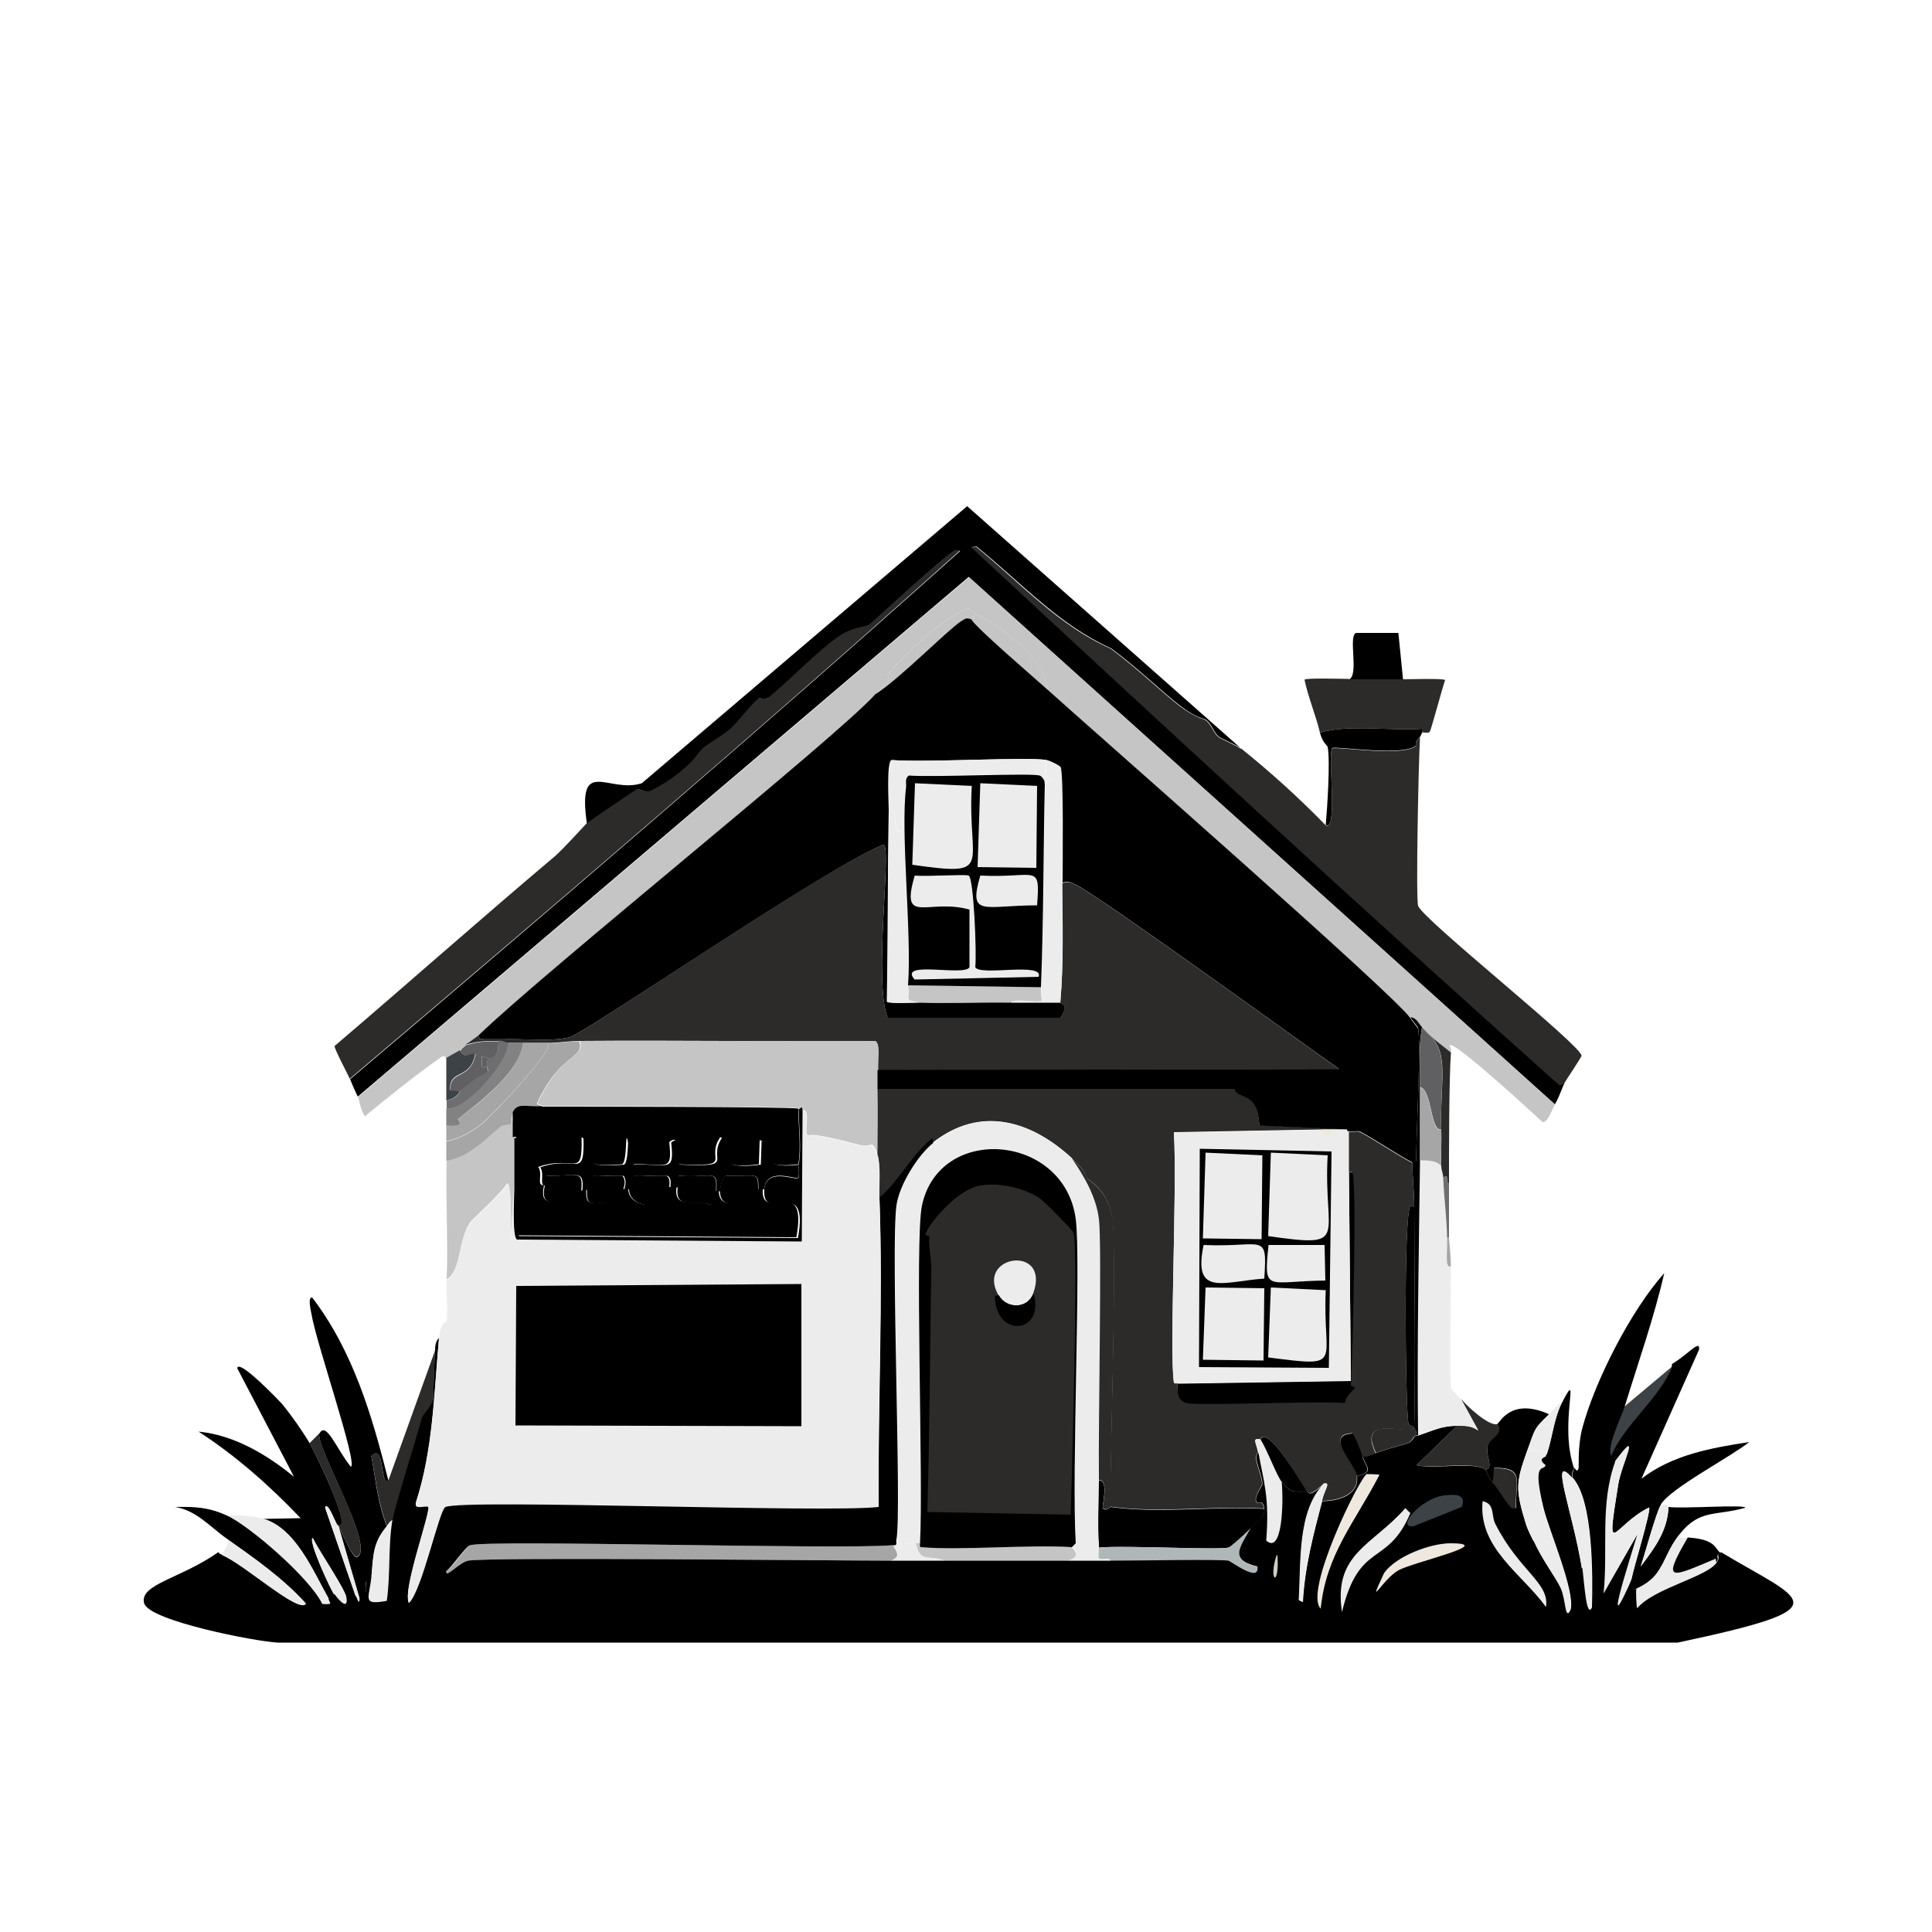 <svg xmlns="http://www.w3.org/2000/svg" xmlns:ns1="http://c2pa.org/manifest" id="Layer_1" data-name="Layer 1" width="50.0" height="50.0" viewBox="0.0 0.0 50.0 50.0">
  <defs>
    <style>
      .cls-1 {
        fill: #2c2b2a;
      }

      .cls-1, .cls-2, .cls-3, .cls-4, .cls-5, .cls-6, .cls-7, .cls-8, .cls-9, .cls-10, .cls-11, .cls-12 {
        stroke-width: 0px;
      }

      .cls-2 {
        fill: #000;
      }

      .cls-3 {
        fill: #afb7b9;
      }

      .cls-4 {
        fill: #6e6d6f;
      }

      .cls-5 {
        fill: #ececed;
      }

      .cls-6 {
        fill: #a6a6a6;
      }

      .cls-7 {
        fill: #3d4246;
      }

      .cls-8 {
        fill: #828283;
      }

      .cls-9 {
        fill: #efe8df;
      }

      .cls-10 {
        fill: #c5c5c6;
      }

      .cls-11 {
        fill: #d2cdc4;
      }

      .cls-12 {
        fill: #605f61;
      }
    </style>
  </defs>
  <g>
    <path class="cls-2" d="M32.12,19.37c-.09-.08-.54-.27-.57-.3-.15-.12-.16-.3-.35-.45-.03-.02-.25-.04-.65-.35-.41-.31-1.08-.96-1.79-1.49-1.35-.6-2.35-1.72-3.49-2.64l-.12.02c5.04,4.68,10.09,9.34,15.22,13.92l.12-.05c-.09.18-.14.37-.25.55l-15.17-13.65-15.81,13.45c-.08-.16-.13-.28-.2-.45,5.31-4.5,10.6-9.03,15.79-13.67l-.12-.02c-.48.31-2.12,1.86-2.24,1.94-.08.05-.41.07-.7.25-.5.31-1.29,1.14-1.84,1.59-.14.12-.29.04-.3.05-.25.21-.52.62-.8.85-.13.11-.55.36-.65.45-.13.11-.36.59-1.34,1.1-.13.07-.33-.06-.35-.05-.07.04-1.23.83-1.32.9-.26-1.78.56-.77,1.42-1.05l8.42-7.17,7.1,6.28Z" />
    <path class="cls-10" d="M40.24,28.59c-.08.13-.18.46-.32.45-.24-.23-2.26-2.08-2.39-1.99-.04.03.04.04.02.2-.18-.15-.38-.29-.55-.45-.07-.06-.13-.13-.2-.2-.09-.09-.14-.25-.3-.25-.34-.53-8.2-7.42-9.41-8.52,0-.75-1.23-1.65-1.84-1.94-.01,0-.12-.1-.17-.15-.65.21-1.59,1.13-2.12,1.72,0,0,.15.04.1.1-.13.14-.27.27-.4.42-.96,1.07-8.51,7.13-10.26,8.82-.11.09-.23.17-.35.25-.12.08-.14.14-.15.15-.06.04-.26.14-.35.2,0,0-.04-.11-.12-.05-.69.48-1.34,1.01-1.99,1.54-.12-.2-.16-.47-.17-.5l15.81-13.45,15.17,13.65Z" />
    <path class="cls-1" d="M32.12,19.37c.77.62,1.5,1.28,2.19,1.99.32.21.04-1.9.17-1.99.09-.06,1.85.23,2.17-.07.01-.01-.07-.06.1-.22-.04.65-.11,4.15-.05,4.36.1.34,4.21,3.6,4.23,3.88,0,.04-.4.63-.45.72l-.12.05c-5.13-4.58-10.18-9.24-15.22-13.92l.12-.02c1.13.92,2.13,2.04,3.49,2.64.72.54,1.39,1.19,1.79,1.49.4.3.62.33.65.35.19.15.2.33.35.45.03.03.48.22.57.3Z" />
    <path class="cls-1" d="M9.06,27.94c-.05-.13-.42-.81-.4-.87,1.91-1.63,3.78-3.29,5.7-4.91.22-.19.78-.81.82-.85.09-.07,1.25-.86,1.32-.9.02,0,.22.12.35.05.99-.51,1.22-.99,1.34-1.1.1-.09.52-.34.65-.45.28-.23.55-.64.8-.85.01,0,.15.07.3-.05.55-.46,1.34-1.28,1.84-1.59.29-.18.61-.2.7-.25.13-.08,1.76-1.63,2.24-1.94l.12.02c-5.19,4.65-10.48,9.17-15.79,13.67Z" />
    <path class="cls-10" d="M25.25,15.89l-.1.15c-.13-.05-.16-.02-.27.05-.33.21-1.62,1.52-2.22,1.89.13-.15.27-.28.4-.42.05-.06-.11-.09-.1-.1.53-.59,1.46-1.5,2.12-1.72.05.05.16.14.17.15Z" />
    <path class="cls-10" d="M25.25,15.89c.61.29,1.85,1.19,1.84,1.94-.31-.28-1.86-1.62-1.94-1.79l.1-.15Z" />
  </g>
  <g>
    <g>
      <g>
        <path class="cls-1" d="M34.91,17.58c.46,0,.93,0,1.39,0,.15,0,1.05-.03,1.1.02-.08.22-.36,1.29-.4,1.34-.04.05-.19,0-.2.02l.02-.1c-.84.06-1.93-.12-2.66.1-.11-.46-.3-.9-.4-1.37.04-.05.99-.02,1.15-.02Z" />
        <path class="cls-2" d="M36.8,18.97s-.04.09-.05.1c-.17.17-.09.21-.1.22-.32.3-2.08.01-2.17.07-.13.09.15,2.21-.17,1.99.04-.45.12-1.65.05-2.02,0-.02-.14-.12-.2-.37.74-.22,1.83-.04,2.66-.1l-.02.1Z" />
      </g>
      <path class="cls-2" d="M36.31,17.58c-.46,0-.93,0-1.39,0,.25-.13-.03-1.1.17-1.2h1.1l.12,1.2Z" />
    </g>
    <path class="cls-1" d="M34.86,29.23h-.65l-3.83.07c.09,1.42-.12,5.69,0,6.47,0,.04.1.02.1.02,0,.03-.07.41.22.5.26.08,3.43-.06,4.11,0,0,.04.17.7.2.8-.76.02.06.76.1,1.1.07.51-.51.65-.9.65.08-.33.24-.48.05-.45-.41.4-.39.2-.45.2-.31-.49-1.02-1.69-1.2-1.34-.22-.04-.1.08-.05.35-.17.11.11.54.1.82,0,.02-.22.34-.15.45.06.09.16-.1.2.17-1.31-.08-2.69.13-3.98-.05,0-1.35.18-6.73.05-7.5-.11-.69-.61-.95-.65-1-.09-.11.02-.14-.4-.52-1.05-.97-2.36-1.37-3.59-.4l-.02-.1c-.54.44-.86,1.12-1.37,1.54-.01-.32.04-.87-.05-1.15,0-.56.01-1.13,0-1.69h9.24c.1.31.6,0,.65.95l2.27.1Z" />
    <path class="cls-5" d="M27.74,29.98c.32.46.63,1,.7,1.57.08.65-.02,5.27,0,6.75,0,.52-.04,1.15,0,1.64-.07.12-.42.06-.6,0-.11-1.78.14-7.32,0-8.39-.3-2.21-3.53-2.48-3.98-.35-.19.91.04,7.04-.05,8.74-.03,0-.07,0-.1,0-.26-.04-.18.12-.5-.1.14-.68-.15-7.54,0-8.64.07-.51.54-1.29.95-1.62,1.23-.98,2.54-.57,3.59.4Z" />
    <path class="cls-1" d="M36.55,30.08c0,.37.05.77.05,1.15l-.1-.02c-.18.22-.13,5.21-.05,5.63.01.06.18.08.15.12-.14.2-1.49-.39-1,.65-.12.04-.22.1-.35.1-.08-.3-.24-.57-.25-.6-.03-.1-.2-.76-.2-.8.03-.21.25-.35.25-.37,0-.11-.1-.06-.1-.1.04-.73.15-5.07.05-5.48,0-.04-.07-.03-.1-.02v-1.05c.07.02.22-.02.27,0,.19.07,1.04.64,1.37.8Z" />
    <path class="cls-2" d="M28.74,39c1.3.18,2.68-.03,3.98.05.03.23-.2.34-.35.5-.07.08-.51.48-.57.5-.3.07-2.66-.06-3.36,0,0-.03,0-.07,0-.1-.04-.49,0-1.12,0-1.64.27-.01.07.69.1.72.08.1.19-.03.2-.02Z" />
    <g>
      <path class="cls-1" d="M38.75,36.85c.18.29-.2.38-.25.57-.06.29.17.55-.05.62-.24-.23-1.39-.02-1.79-.12l1.05-1.02c.22,0,.36,0,.55.12l-.45-.82c.15.19.75.74.95.65Z" />
      <path class="cls-5" d="M32.62,37.25c.17.26.42.94.55,1.1.05.53.02,1.89-.4,1.52.09-1.12-.07-1.53-.2-2.27-.05-.27-.17-.39.05-.35Z" />
      <path class="cls-2" d="M33.82,38.6c-.35,0-.4.05-.65-.25-.13-.16-.38-.84-.55-1.1.17-.34.89.85,1.2,1.34Z" />
      <path class="cls-1" d="M36.6,36.95s.08.08.05.2c-.1.03-.09.15-.22.2-.08.03-.43.11-.82.25-.5-1.03.85-.45,1-.65Z" />
      <g>
        <path class="cls-2" d="M42.98,38.95c-.13.23-.4,1.24-.52,1.59.36-.48.7-.93.72-1.54.39.05,1.99-.07,1.99.02-.78.22-1.17.03-1.69.67-.31.38-.37.71-.6,1.02-.21.29-.53.39-.55.42-.2.12-.12-.2-.1-.3.04-.25.5-1.73.45-1.82-.95.47-1.13,1.46-.8-.6.09-.56.63-1.55-.1-.57-.04-.02-.08-.11-.1-.15.33-.83,1.25-1.49,1.59-2.34,0-.01,0-.04,0-.05.4-.23.74-.66.7-.37l-1.49,3.34c.8-.62,1.81-.8,2.79-.95-.47.38-2.05,1.2-2.29,1.62Z" />
        <path class="cls-5" d="M43.68,39.79c-.71,1.21-.41,1.02.72.55l.02.1c-.23.39-1.62.67-2.07,1.2-.03-.02-.04-.45-.02-.5.01-.03.34-.13.55-.42.23-.32.29-.65.6-1.02-.02.14.07.09.2.1Z" />
        <path class="cls-2" d="M44.52,40.19c-.16.11,0,.08-.1.25l-.02-.1c-1.13.47-1.43.66-.72-.55.76.05.69.3.85.4Z" />
        <path class="cls-5" d="M43.18,39c-.02.61-.36,1.07-.72,1.54.12-.35.39-1.37.52-1.59.23-.03.19.05.2.05Z" />
        <path class="cls-2" d="M40.09,36.6c-.39.38-.35.35-.55.9-.31.86-.33,1.03-.05,1.94.05.16.13.3.2.45-.3-.02-.17-.5-.45-.85-.04-.66.26-1.08-.57-1.05l-.02.4c-.17-.2-.18-.33-.2-.35.22-.07-.01-.34.05-.62.04-.2.42-.28.25-.57.07-.03.35-.69,1.34-.25Z" />
        <path class="cls-2" d="M40.74,38c-.06.1-.06.14-.05.25-.61-.69,0,.84.25,2.34-.03,0-.09.01-.1-.02-.11-.31-.21-1.67-.5-2.24-.02-.03-.31-.01-.35-.62.01-.04.04-.06.05-.1.15-.46.17-.9.4-1.34.49-.94-.11.57.3,1.74Z" />
        <path class="cls-7" d="M41.68,37.7c-.13-.26.26-1,.35-1.29l1.25-1.05c-.34.85-1.26,1.51-1.59,2.34Z" />
        <path class="cls-5" d="M40.44,36.26c-.23.44-.25.89-.4,1.34l-.5-.1c.2-.55.15-.51.55-.9.12-.12.22-.24.35-.35Z" />
        <path class="cls-5" d="M42.23,40.84c-.82,1.87-.09-.37.12-1.1l-.87,1.52c.12-1.14-.1-2.31.3-3.41.73-.97.19.02.1.57-.33,2.06-.15,1.06.8.6.05.09-.4,1.57-.45,1.82Z" />
        <path class="cls-5" d="M40.69,38.25c.54.61.52,2.56.5,3.36-.15.31-.2-.68-.25-1.02-.24-1.5-.86-3.04-.25-2.34Z" />
        <path class="cls-5" d="M40.04,37.6s-.04.06-.05.1c0,0-.08.03-.1.07-.02.07.1.13.1.15-.06.17-.36-.15-.05,1.12-.15.14-.29.43-.45.4-.28-.92-.26-1.08.05-1.94l.5.1Z" />
        <path class="cls-1" d="M39.24,39.04s-.11.03-.15-.02c-.09-.12-.38-.54-.45-.62l.02-.4c.83-.03.54.39.57,1.05Z" />
      </g>
      <path class="cls-2" d="M35.01,37.1s.17.3.25.6c.07.25.32.4-.15.5-.04-.33-.86-1.07-.1-1.1Z" />
      <g>
        <path class="cls-2" d="M7.32,36.36c.23.28.51.68.7,1,.16.28,1.18,2.38.7,2.09-.08-.14-.23-.58-.3-.42l.8,2.32c-.17-.08-.12-.17-.25,0-.05-.25-.7-1.19-.87-1.54-.13.06.48,1.36.57,1.49-.06-.02-.13.06-.15.1-.42-.74-.88-1.88-1.74-2.09l1-.02c-.8-.84-1.67-1.61-2.64-2.24.92.09,1.76.59,2.47,1.17l-1.47-2.81c.03-.26,1.08.83,1.2.97Z" />
        <path class="cls-5" d="M6.77,39.29c.87.22,1.32,1.35,1.74,2.09-.04.08.19.18-.17.15-.32-.67-1.87-2.02-2.47-2.29.23-.06.67,0,.9.05Z" />
        <path class="cls-2" d="M10.06,38.3c-.23.23-.09-.98-.45-.62.11.61.17,1.23.4,1.82-.37.44-.34.76-.4,1.34-.31,0,.05.39-.3.55l-.55-1.89c.1.18.37.83.47.8.52-.18-1.03-2.79-.97-3.19.18-.36.45.4.82.85.19-.07-.91-3.24-1.02-3.96-.02-.1-.1-.44.02-.42,1.06,1.39,1.55,3.06,1.97,4.73Z" />
        <path class="cls-1" d="M10.16,39.34c-.07.02-.1.1-.15.15-.22-.59-.29-1.2-.4-1.82.36-.36.21.85.45.62l1.2-3.34c-.02.24-.04,1.21-.05,1.27-.03.18-.29.46-.3.5-.17.63-.7,2.37-.75,2.61Z" />
        <path class="cls-1" d="M8.76,39.49s-.01.01-.05-.05c.48.29-.53-1.81-.7-2.09l.25-.25c-.06.4,1.49,3.01.97,3.19-.1.03-.38-.62-.47-.8Z" />
        <path class="cls-5" d="M9.61,40.84c.05-.58.03-.9.4-1.34.04-.05.08-.13.15-.15-.12.69-.05,1.42-.15,2.12-.66.12-.45-.06-.4-.62Z" />
        <path class="cls-5" d="M8.71,39.44c.04.06.05.05.05.05l.55,1.89c-.02.23-.07-.03-.1-.05l-.8-2.32c.06-.16.22.28.3.42Z" />
        <path class="cls-5" d="M8.96,41.34c.07.38-.16.13-.3-.05-.1-.13-.7-1.43-.57-1.49.17.35.82,1.3.87,1.54Z" />
      </g>
    </g>
    <path class="cls-5" d="M28.44,39.94s0,.07,0,.1c0,.08-.02.25,0,.27.05.07.28-.03.3.07-.37,0-.73,0-1.1,0,.23-.07.3-.16.1-.35l.1-.1c.18.06.52.12.6,0Z" />
    <g>
      <path class="cls-6" d="M23.11,39.99c.11.2.2.29-.05.4-1.46,0-10.4-.1-10.93,0-.26.05-.59.48-.57.27.15-.1.51-.64.62-.67.52-.15,9.49.12,10.93,0Z" />
      <path class="cls-3" d="M28.74,40.39c-.02-.11-.25,0-.3-.07-.02-.02,0-.2,0-.27.71-.06,3.06.07,3.36,0,.07-.02.5-.42.57-.5-.26.49-.59.82.17,1,.08.44-.67-.13-.75-.15-.22-.04-2.43,0-3.06,0Z" />
      <path class="cls-10" d="M23.8,39.94s-.02.1.02.1c1.01.09,2.77-.07,3.91,0,.2.19.13.28-.1.35-1.06,0-2.13,0-3.19,0-.41-.16-.66.07-.75-.45.03,0,.07,0,.1,0Z" />
      <path class="cls-5" d="M23.71,39.94c.09.52.34.29.75.45-.46,0-.93,0-1.39,0,.25-.11.16-.2.05-.4.15.02.08-.07.1-.15.32.21.24.06.5.1Z" />
      <g>
        <path class="cls-2" d="M24.15,29.58c-.41.33-.88,1.1-.95,1.62-.15,1.1.14,7.96,0,8.64-.02.08.05.17-.1.15-1.44.12-10.41-.15-10.93,0-.12.03-.48.57-.62.67-.02.21.32-.22.57-.27.54-.1,9.47,0,10.93,0,.46,0,.93,0,1.39,0,1.06,0,2.13,0,3.19,0,.37,0,.73,0,1.1,0,.63,0,2.84-.04,3.06,0,.08.02.82.59.75.15-.76-.18-.43-.51-.17-1,.15-.16.38-.27.35-.5-.04-.27-.14-.09-.2-.17-.08-.11.15-.42.15-.45.01-.28-.27-.72-.1-.82.13.74.29,1.14.2,2.27.42.37.45-.99.4-1.52.25.3.3.25.65.25.06,0,.03.2.45-.2-.69.7-.59,2.04-.65,3.01l.1.05c.05-.91.27-1.75.5-2.61.39,0,.96-.14.9-.65.47-.1.22-.25.15-.5.13,0,.23-.06.35-.1.39-.14.75-.22.82-.25.13-.05.13-.17.22-.2.01,0,.03,0,.05,0,.37-.12.6-.25,1-.25l-1.05,1.02c.4.11,1.56-.1,1.79.12.02.02.03.14.2.35.07.08.35.51.45.62.04.05.14.01.15.02.28.35.15.83.45.85.22.49.57.94.7,1.22.14.31.11.87.25.55.11-.49-.55-2.01-.7-2.61-.31-1.27,0-.95.05-1.12,0-.01-.12-.08-.1-.15.02-.05.1-.07.1-.07.04.61.33.59.35.62.28.57.39,1.93.5,2.24.01.04.07.02.1.02.05.34.1,1.33.25,1.02.02-.8.04-2.76-.5-3.36-.01-.11,0-.15.05-.25,0,0,.07.13.1.02.02-.05-.03-.55.1-1.05.33-1.23,1.26-3.05,2.12-4.01-.26,1.14-.67,2.3-1.02,3.44-.09.3-.48,1.04-.35,1.29.02.04.06.13.1.15-.4,1.1-.18,2.27-.3,3.41l.87-1.52c-.22.73-.94,2.97-.12,1.1-.02.1-.1.42.1.3-.02.04,0,.48.02.5.45-.53,1.84-.81,2.07-1.2.1-.17-.06-.14.1-.25,2.15,1.29,3.21,1.42-1.12,2.34H7.19c-.53-.02-3.34-.56-3.46-1.02-.13-.49.96-.64,1.92-1.32,0,0,.05.07.07.05.6.24,2,1.53,2.19,1.27-.6-.66-1.32-1.16-2.04-1.67-.43-.3-.78-.73-1.34-.82.54-.01.87.01,1.34.22.59.27,2.15,1.62,2.47,2.29.36.03.13-.06.17-.15.02-.04.09-.12.15-.1.13.18.37.43.3.05.13-.17.08-.08.25,0,.03.02.08.28.1.05.35-.16,0-.54.3-.55-.05.56-.26.74.4.62.1-.7.03-1.43.15-2.12.04-.25.58-1.98.75-2.61,0-.04.27-.32.3-.5,0-.06.03-1.03.05-1.27,0-.1.02-.23.1-.3-.13,1.43-.15,2.87-.6,4.26-.02.15.26.04.32.07.11.06-.67,2.16-.5,2.49.33-.3.79-2.43.95-2.49.52-.21,9.8.16,11.21,0-.02-2.65.12-5.32.02-7.97.51-.43.83-1.11,1.37-1.54l.02.1Z" />
        <g>
          <path class="cls-5" d="M5.73,40.24s.25-.34.15-.4c.72.51,1.44,1.01,2.04,1.67-.2.26-1.6-1.03-2.19-1.27Z" />
          <path class="cls-5" d="M36.38,39.04l.12.12c-.6,1.41-1.32.7-1.77,2.56-.23-1.52.79-1.72,1.64-2.69Z" />
          <path class="cls-9" d="M35.38,38.15s.3,0,.32.02c-.63,1.22-1.38,2.05-1.52,3.46-.45-.44,1.02-3.42,1.2-3.49Z" />
          <g>
            <path class="cls-5" d="M39.69,39.89c-.07-.15-.15-.29-.2-.45.16.03.3-.26.45-.4.15.61.81,2.13.7,2.61-.14.32-.11-.24-.25-.55-.13-.28-.48-.73-.7-1.22Z" />
            <path class="cls-5" d="M38.37,38.85c.32.07.22.35.32.57.62,1.24,1.42,1.54,1.32,2.17-.62-.86-1.76-1.53-1.64-2.74Z" />
          </g>
          <path class="cls-5" d="M34.21,38.85c-.22.87-.45,1.71-.5,2.61l-.1-.05c.06-.97-.04-2.31.65-3.01.19-.03.03.12-.05.45Z" />
          <path class="cls-9" d="M37.53,39.94c1.24,0-.97.49-1.34.7-.41.23-.84,1.08-.37.07.31-.44,1.2-.77,1.72-.77Z" />
          <path class="cls-7" d="M37.38,38.7c.28-.03.58-.04.45.3l-1.25.5c-.47.05.2-.73.8-.8Z" />
          <path class="cls-11" d="M33.04,40.24l.02.02c.06.84-.25.67-.02-.02Z" />
        </g>
      </g>
    </g>
    <path class="cls-2" d="M25.15,16.04c.08.18,1.63,1.51,1.94,1.79,1.22,1.1,9.07,7.98,9.41,8.52.03.05.2.26.2.27.08.4-.05,2.73-.05,3.44,0,.04-.1.02-.1.02-.33-.16-1.18-.73-1.37-.8-.06-.02-.2.02-.27,0-.03,0-.06,0-.05-.05l-2.27-.1c-.05-.94-.55-.64-.65-.95h-9.24c0-.17,0-.33,0-.5l11.95-.02c-1.15-.81-6.17-4.45-6.8-4.76-.15-.07-.21-.11-.37-.05,0-.48.03-2.82-.05-3.01,0-.02-.24-.15-.35-.17-.47-.09-3.1.07-4.01,0-.13.06-.07,1.09-.07,1.29-.03,1.65-.02,3.3-.05,4.96.04.05.72.02.85.02.78.02,1.56-.01,2.34,0,.43,0,.86,0,1.29,0,.21.12.12.2.02.4h-4.48c-.37-.96.11-4.41-.1-4.48-1.37.51-7.66,4.84-8.12,4.98-.5.15-1.74,0-2.34.05l-.02-.1c1.75-1.69,9.3-7.74,10.26-8.82.6-.37,1.89-1.68,2.22-1.89.11-.07.14-.1.27-.05Z" />
    <path class="cls-1" d="M27.44,25.95c.09-1.02.06-2.06.05-3.09.16-.06.23-.02.37.05.63.31,5.65,3.95,6.8,4.76l-11.95.02c-.02-.32.06-.65-.07-.75-2.55.02-5.1-.02-7.65,0-.26,0-.53.05-.8.05-.22,0-.43,0-.65,0-.13,0-.27,0-.4,0-.08,0-.11-.05-.25-.05-.34,0-.52,0-.85.1.12-.08.24-.16.35-.25l.02.1c.6-.06,1.84.1,2.34-.05.46-.14,6.74-4.48,8.12-4.98.21.08-.27,3.52.1,4.48h4.48c.09-.2.18-.28-.02-.4Z" />
    <g>
      <path class="cls-5" d="M37.3,30.18c0,.11.04.18.05.3.02.52.09,1.02.1,1.54.01.45-.06.8.1.75,0,.46-.04,3.01,0,3.16,0,.02.2.22.25.27l.45.82c-.19-.13-.33-.13-.55-.12-.39,0-.63.12-1,.25-.03-2.37.02-4.75.05-7.12.19,0,.43,0,.55.15Z" />
      <path class="cls-1" d="M37.55,27.24c-.05.71-.05,2.53-.05,3.39-.11-.06.02-.27-.15-.15,0-.11-.05-.19-.05-.3-.01-.31.01-.63,0-.95-.04-1.2.22-1.96-.3-2.44.17.16.37.3.55.45Z" />
      <path class="cls-4" d="M37.5,30.63c0,.46,0,.93,0,1.39h-.05c-.01-.52-.08-1.02-.1-1.54.17-.12.04.09.15.15Z" />
      <path class="cls-6" d="M37.55,32.77c-.16.06-.09-.3-.1-.75h.05c0,.1.04.37.05.75Z" />
      <path class="cls-2" d="M36.8,26.59c-.09.51-.05,1.03-.05,1.54,0,.63,0,1.26,0,1.89-.03,2.37-.08,4.75-.05,7.12-.01,0-.03,0-.05,0,.03-.12-.05-.16-.05-.2.04-1.92,0-3.81,0-5.73,0-.38-.05-.77-.05-1.15,0,0,.1.02.1-.02,0-.71.13-3.03.05-3.44,0-.02-.17-.22-.2-.27.16,0,.21.16.3.25Z" />
      <path class="cls-12" d="M37,26.79c.51.48.26,1.24.3,2.44-.29.05-.23-1.02-.55-1.1,0-.51-.04-1.04.05-1.54.07.06.13.14.2.2Z" />
      <path class="cls-6" d="M37.3,29.23c.01.31-.01.63,0,.95-.12-.15-.35-.15-.55-.15,0-.63,0-1.26,0-1.89.32.08.25,1.15.55,1.1Z" />
    </g>
    <path class="cls-1" d="M28.74,39s-.12.12-.2.02c-.02-.03.17-.73-.1-.72-.02-1.48.08-6.1,0-6.75-.07-.57-.38-1.11-.7-1.57.41.38.31.41.4.52.04.05.53.31.65,1,.13.77-.06,6.14-.05,7.5Z" />
    <path class="cls-2" d="M34.81,36.31c-.67-.06-3.85.08-4.11,0-.3-.09-.22-.47-.22-.5l4.48-.07-.05-5.4s.09-.01.1.02c.1.4,0,4.75-.05,5.48,0,.04.11,0,.1.1,0,.02-.22.16-.25.37Z" />
    <path class="cls-2" d="M36.6,31.23c0,1.92.04,3.81,0,5.73.03-.04-.14-.06-.15-.12-.08-.42-.13-5.41.05-5.63l.1.02Z" />
    <g>
      <path class="cls-10" d="M13.3,29.43c0,.43,0,.86,0,1.29-.19,2.91.02-.07-.17-.1-.24.35-.9.92-.97,1.02-.31.47-.21,1.23-.6,1.47.04-1.03-.03-2.06,0-3.09.6-.09.98-.53,1.42-.9.01-.01.24-.04.25-.05.05-.06,0-.15.07-.3v.65Z" />
      <path class="cls-6" d="M14.04,28.64c-.46,0-.62-.09-.75.15-.08.15-.03.24-.07.3,0,0-.24.04-.25.05-.44.37-.82.8-1.42.9v-.5c.34-.06.65-.24.92-.45.18-.14,1.82-1.83,1.72-2.09.26,0,.54-.05.8-.05.15.46-.51.3-1.1,1.62l.15.07Z" />
      <path class="cls-6" d="M14.19,26.99c.11.26-1.54,1.95-1.72,2.09-.27.21-.58.39-.92.45v-.4c.56.05.28-.16.3-.17.6-.45,1.59-1.21,1.69-1.97.22,0,.43,0,.65,0Z" />
      <path class="cls-8" d="M13.54,26.99c-.1.76-1.1,1.51-1.69,1.97-.02.02.26.22-.3.17v-.45c.46.1,1.63-1.21,1.59-1.69.13,0,.27,0,.4,0Z" />
      <path class="cls-4" d="M13.15,26.99c.03.49-1.14,1.8-1.59,1.69v-.2c.3-.06.33-.23.35-.25.65-.54.64-.42.67-.45.12-.11.02-.07.02-.2,0-.09,0-.13.05-.2.24,0,.25-.24.25-.45.14,0,.17.05.25.05Z" />
      <path class="cls-7" d="M11.9,27.19c.18.22.16.06.4.07-.12.71-.69.39-.65.95l.25.02s-.05.19-.35.25v-1.1c.09-.06.29-.16.35-.2Z" />
      <path class="cls-10" d="M22.71,27.69c0,.17,0,.33,0,.5.01.56,0,1.13,0,1.69-.14-.44-.15-.16-.47-.25-1.44-.39-1.29-.21-1.34-.25-.1-.07.09-.67-.12-.65,0-.18-.05-.04-.1-.05-.33-.05-5.77-.06-6.62-.05l-.15-.07c.59-1.32,1.24-1.16,1.1-1.62,2.55-.02,5.1.02,7.65,0,.13.1.06.43.07.75Z" />
      <path class="cls-12" d="M12.9,26.94c0,.21-.01.44-.25.45-.15,0-.23-.23-.17.25l.12-.05c0,.13.09.09-.02.2-.03.03-.02-.09-.67.45l-.25-.02c-.04-.55.52-.24.65-.95-.24-.01-.22.15-.4-.07,0,0,.03-.06.15-.15.33-.1.51-.1.85-.1Z" />
      <path class="cls-12" d="M12.65,27.39c-.05.07-.05.11-.05.2l-.12.05c-.05-.48.02-.25.17-.25Z" />
      <g>
        <path class="cls-5" d="M22.71,29.88c.09.28.04.82.05,1.15.09,2.65-.05,5.32-.02,7.97-1.4.16-10.68-.21-11.21,0-.16.06-.61,2.19-.95,2.49-.17-.33.61-2.43.5-2.49-.06-.04-.34.07-.32-.07.45-1.39.47-2.83.6-4.26.04-.5.2-.45.2-.47.03-.34-.01-.72,0-1.07.38-.24.28-1,.6-1.47.07-.1.73-.67.97-1.02.2.03-.01,3.01.17.1,0,.2-.05,1.29.07,1.34l7.37.05.02-3.39c.22-.02.02.57.12.65.06.04-.1-.14,1.34.25.32.09.33-.19.47.25Z" />
        <g>
          <path class="cls-2" d="M20.74,33.22v3.69l-7.4-.02.02-3.61,7.37-.05Z" />
          <path class="cls-2" d="M17.31,34.31c.24-.07.05.69.2.75.43.16,1.13.05.95-.6.06.82.08.57.95.6.14-1.23.25-.03.3,0,.24.16,1.24-.43.95.6-1.4-.18-.7.08-.95,1.15-.84.11.54-1.66-1.17-1.12.03,1.6-.15,1.39-.15,0l-.92-.07c-.04,1.57-.09,1.53-.25,0-.23.02-.82-.03-.9,0-.16.07-.08,1.45-.2.05-1.2-.17-1.02-.11-.97,1.07-.24.37-.11-1-.15-1.05-.23-.3-1.4.36-1.07-.62.19,0,.94.03,1,0,.16-.07,0-.97.25,0,.17-.02.86.03.9,0,.11-.08,0-1.32.2,0,.18-.02.91.03.95,0,.06-.05-.02-.61.1-.75Z" />
        </g>
      </g>
      <g>
        <path class="cls-2" d="M20.77,28.74l-.02,3.39-7.37-.05c-.13-.06-.07-1.14-.07-1.34,0-.43,0-.86,0-1.29.03,0,.09-.01.1.02.07.2-.07,2.02.02,2.52l7.22.05c.31-1.68-.93-.33-.87-1.25.04-.59.8-.24.87-.3.06-.04.01-.27.02-.35.08-.44,0-.99,0-1.44.05,0,.1-.13.1.05Z" />
        <path class="cls-2" d="M14.04,28.64c.85,0,6.3,0,6.62.05,0,.46.08,1,0,1.44-1.37.17-.45-.56-1-.62l-.02.62c-1.53.21-.67-.62-1-.7-.41.59.43.77-1.1.7-.09-.07.11-.86-.22-.57.09.81-.08.54-.97.57-.23-1.47-.07-.09-.25,0-1.5.14-.59-.45-1.05-.7.03,1.12-.19.44-1.12.77.13.18-.06.5.15.47-.12.56.19.43.82.45.19-.08.11-.14.12-.3l.15-.05c-.01.51.08.32.92.35.13-.16.01-.21.02-.35h.15c0,.54,1.06.57,1.05-.05h.2c-.09.6.5.31.87.45.23-.11.12-.26.12-.35h.1c.03.51.46.23.97.3.05-.03.03-.28.02-.35h.15c-.06.92,1.18-.44.87,1.25l-7.22-.05c-.1-.5.04-2.32-.02-2.52-.01-.04-.07-.03-.1-.02v-.65c.13-.24.29-.14.75-.15Z" />
        <path class="cls-2" d="M20.67,30.13c-.01.08.03.31-.02.35-.07.05-.83-.29-.87.3h-.15c0-.48-.03-.33-.82-.35-.11.02-.18.31-.17.4h-.1c.03-.6-.06-.34-.97-.4-.05.04-.01.23-.02.3h-.2c0-.11.04-.22-.07-.3-.82.04-.98-.17-.97.35h-.15c0-.05.08-.2-.02-.35-.73.04-.91-.17-.92.35l-.15.05c.06-.6-.14-.38-.92-.4-.05.04-.01.18-.02.25-.2.03-.02-.29-.15-.47.93-.33,1.15.35,1.12-.77.45.25-.46.84,1.05.7.18-.09.02-1.47.25,0,.89-.03,1.06.23.97-.57.33-.28.13.51.22.57,1.52.07.69-.11,1.1-.7.32.08-.53.91,1,.7l.02-.62c.54.06-.37.79,1,.62Z" />
        <path class="cls-2" d="M17.33,30.73c.02.62-1.04.59-1.05.05,0-.52.15-.31.97-.35.11.08.07.19.07.3Z" />
        <path class="cls-2" d="M18.53,30.83c0,.09.1.24-.12.35-.37-.14-.96.16-.87-.45.01-.07-.03-.26.02-.3.91.06,1-.2.97.4Z" />
        <path class="cls-2" d="M16.13,30.78c-.01.14.1.19-.02.35-.84-.03-.93.16-.92-.35.01-.52.19-.31.92-.35.11.15.03.29.02.35Z" />
        <path class="cls-2" d="M19.62,30.78c0,.07.02.32-.02.35-.51-.06-.94.21-.97-.3,0-.09.06-.38.17-.4.79.02.82-.13.82.35Z" />
        <path class="cls-2" d="M15.04,30.83c-.02.16.06.21-.12.3-.63-.01-.94.11-.82-.45.01-.07-.03-.21.02-.25.78.02.99-.2.92.4Z" />
      </g>
    </g>
    <g>
      <path class="cls-5" d="M34.21,29.23c-.04.24.29.24.25,0h.4c0,.05.02.04.05.05v1.05l.05,5.4-4.48.07s-.09.02-.1-.02c-.12-.79.09-5.05,0-6.47l3.83-.07Z" />
      <path class="cls-9" d="M34.46,29.23c.04.24-.29.24-.25,0h.25Z" />
      <g>
        <path class="cls-2" d="M31.05,29.73l3.41.07-.07,5.6-3.36-.02.02-5.65Z" />
        <g>
          <path class="cls-5" d="M31.2,29.83l1.47.07-.02,2.17-1.52-.02.07-2.22Z" />
          <path class="cls-5" d="M32.89,29.83l1.47.07c-.12,2.15.62,2.4-1.54,2.09l.07-2.17Z" />
          <path class="cls-5" d="M31.2,33.32l1.52.02-.02,1.87-1.57-.02.07-1.87Z" />
          <path class="cls-5" d="M32.89,33.32l1.42.07c-.09,1.92.53,2-1.49,1.74l.07-1.82Z" />
          <path class="cls-5" d="M31.15,32.22c1.56.07,1.65-.36,1.57.87-1.05.07-1.86.49-1.57-.87Z" />
          <path class="cls-5" d="M32.84,32.22h1.44l.02.92c-1.53.02-1.6.33-1.47-.92Z" />
        </g>
      </g>
    </g>
    <g>
      <path class="cls-2" d="M27.84,39.94l-.1.1c-1.14-.07-2.9.09-3.91,0-.04,0-.02-.1-.02-.1.09-1.7-.14-7.83.05-8.74.45-2.13,3.69-1.86,3.98.35.14,1.07-.11,6.61,0,8.39Z" />
      <g>
        <path class="cls-1" d="M25.37,30.68c.47-.08,1.08.05,1.49.3.16.09.9.86.92.92.13.34-.04,6.39-.07,7.3l-3.71-.07c.06-2.11.07-4.22.1-6.33,0-.26-.07-.52-.05-.8,0-.04-.1-.01-.1-.05.02-.19.78-1.16,1.42-1.27Z" />
        <path class="cls-5" d="M26.74,33.47c-.15.41-.69.41-.9.05-.6-1.05,1.36-1.32.9-.05Z" />
        <path class="cls-2" d="M25.85,33.52c.2.36.75.36.9-.05.3,1.06-1,1.17-1,.07l.1-.02Z" />
      </g>
    </g>
    <g>
      <path class="cls-5" d="M27.49,22.86c0,1.03.04,2.06-.05,3.09-.43,0-.86,0-1.29,0,.2-.13.64,0,.82-.05.02,0-.04-.06-.02-.35.07-1.76.06-3.52.1-5.28,0,0,.1-.04.1-.07,0-.03-.18-.04-.05-.52.11.02.34.16.35.17.08.19.05,2.53.05,3.01Z" />
      <path class="cls-5" d="M23.46,20.37c-.15,1.18.15,3.77.05,5.13.08.4-.16.35.3.45-.13,0-.81.03-.85-.02.03-1.65.02-3.31.05-4.96.31.01-.02.55.35.57.04-.5-.09-1.19.1-1.17Z" />
      <path class="cls-5" d="M27.09,19.67c-.13.49.05.49.05.52,0,.04-.1.07-.1.07.02-.06-.09-.19-.12-.2-.25-.07-2.72.05-3.39,0-.12.08-.06.19-.07.3-.19-.02-.06.67-.1,1.17-.36-.02-.04-.56-.35-.57,0-.2-.05-1.24.07-1.29.91.07,3.54-.09,4.01,0Z" />
      <path class="cls-10" d="M26.94,25.55c-.01.29.04.34.02.35-.18.06-.63-.08-.82.05-.78-.01-1.56.02-2.34,0-.46-.1-.21-.05-.3-.45l3.44.05Z" />
      <g>
        <path class="cls-2" d="M27.04,20.27c-.04,1.76-.03,3.52-.1,5.28l-3.44-.05c.1-1.36-.2-3.95-.05-5.13.01-.11-.04-.22.07-.3.67.05,3.14-.07,3.39,0,.04.01.15.14.12.2Z" />
        <path class="cls-5" d="M25.37,20.27l1.47.07-.02,2.12-1.52-.02.07-2.17Z" />
        <path class="cls-5" d="M23.68,20.27l1.47.07c-.12,2.08.62,2.35-1.54,2.04l.07-2.12Z" />
        <path class="cls-5" d="M23.68,22.66c.29.03,1.3-.04,1.39,0,.13.06.21,2.03.17,2.37.11.24,1.79-.14,1.64.25l-3.21.07c-.45-.51,1.31-.07,1.42-.32v-1.49c-1.07-.3-1.8.43-1.42-.87Z" />
        <path class="cls-5" d="M25.37,22.66c1.47.07,1.55-.34,1.47.77-1.38,0-1.79.32-1.47-.77Z" />
      </g>
    </g>
  </g>
</svg>